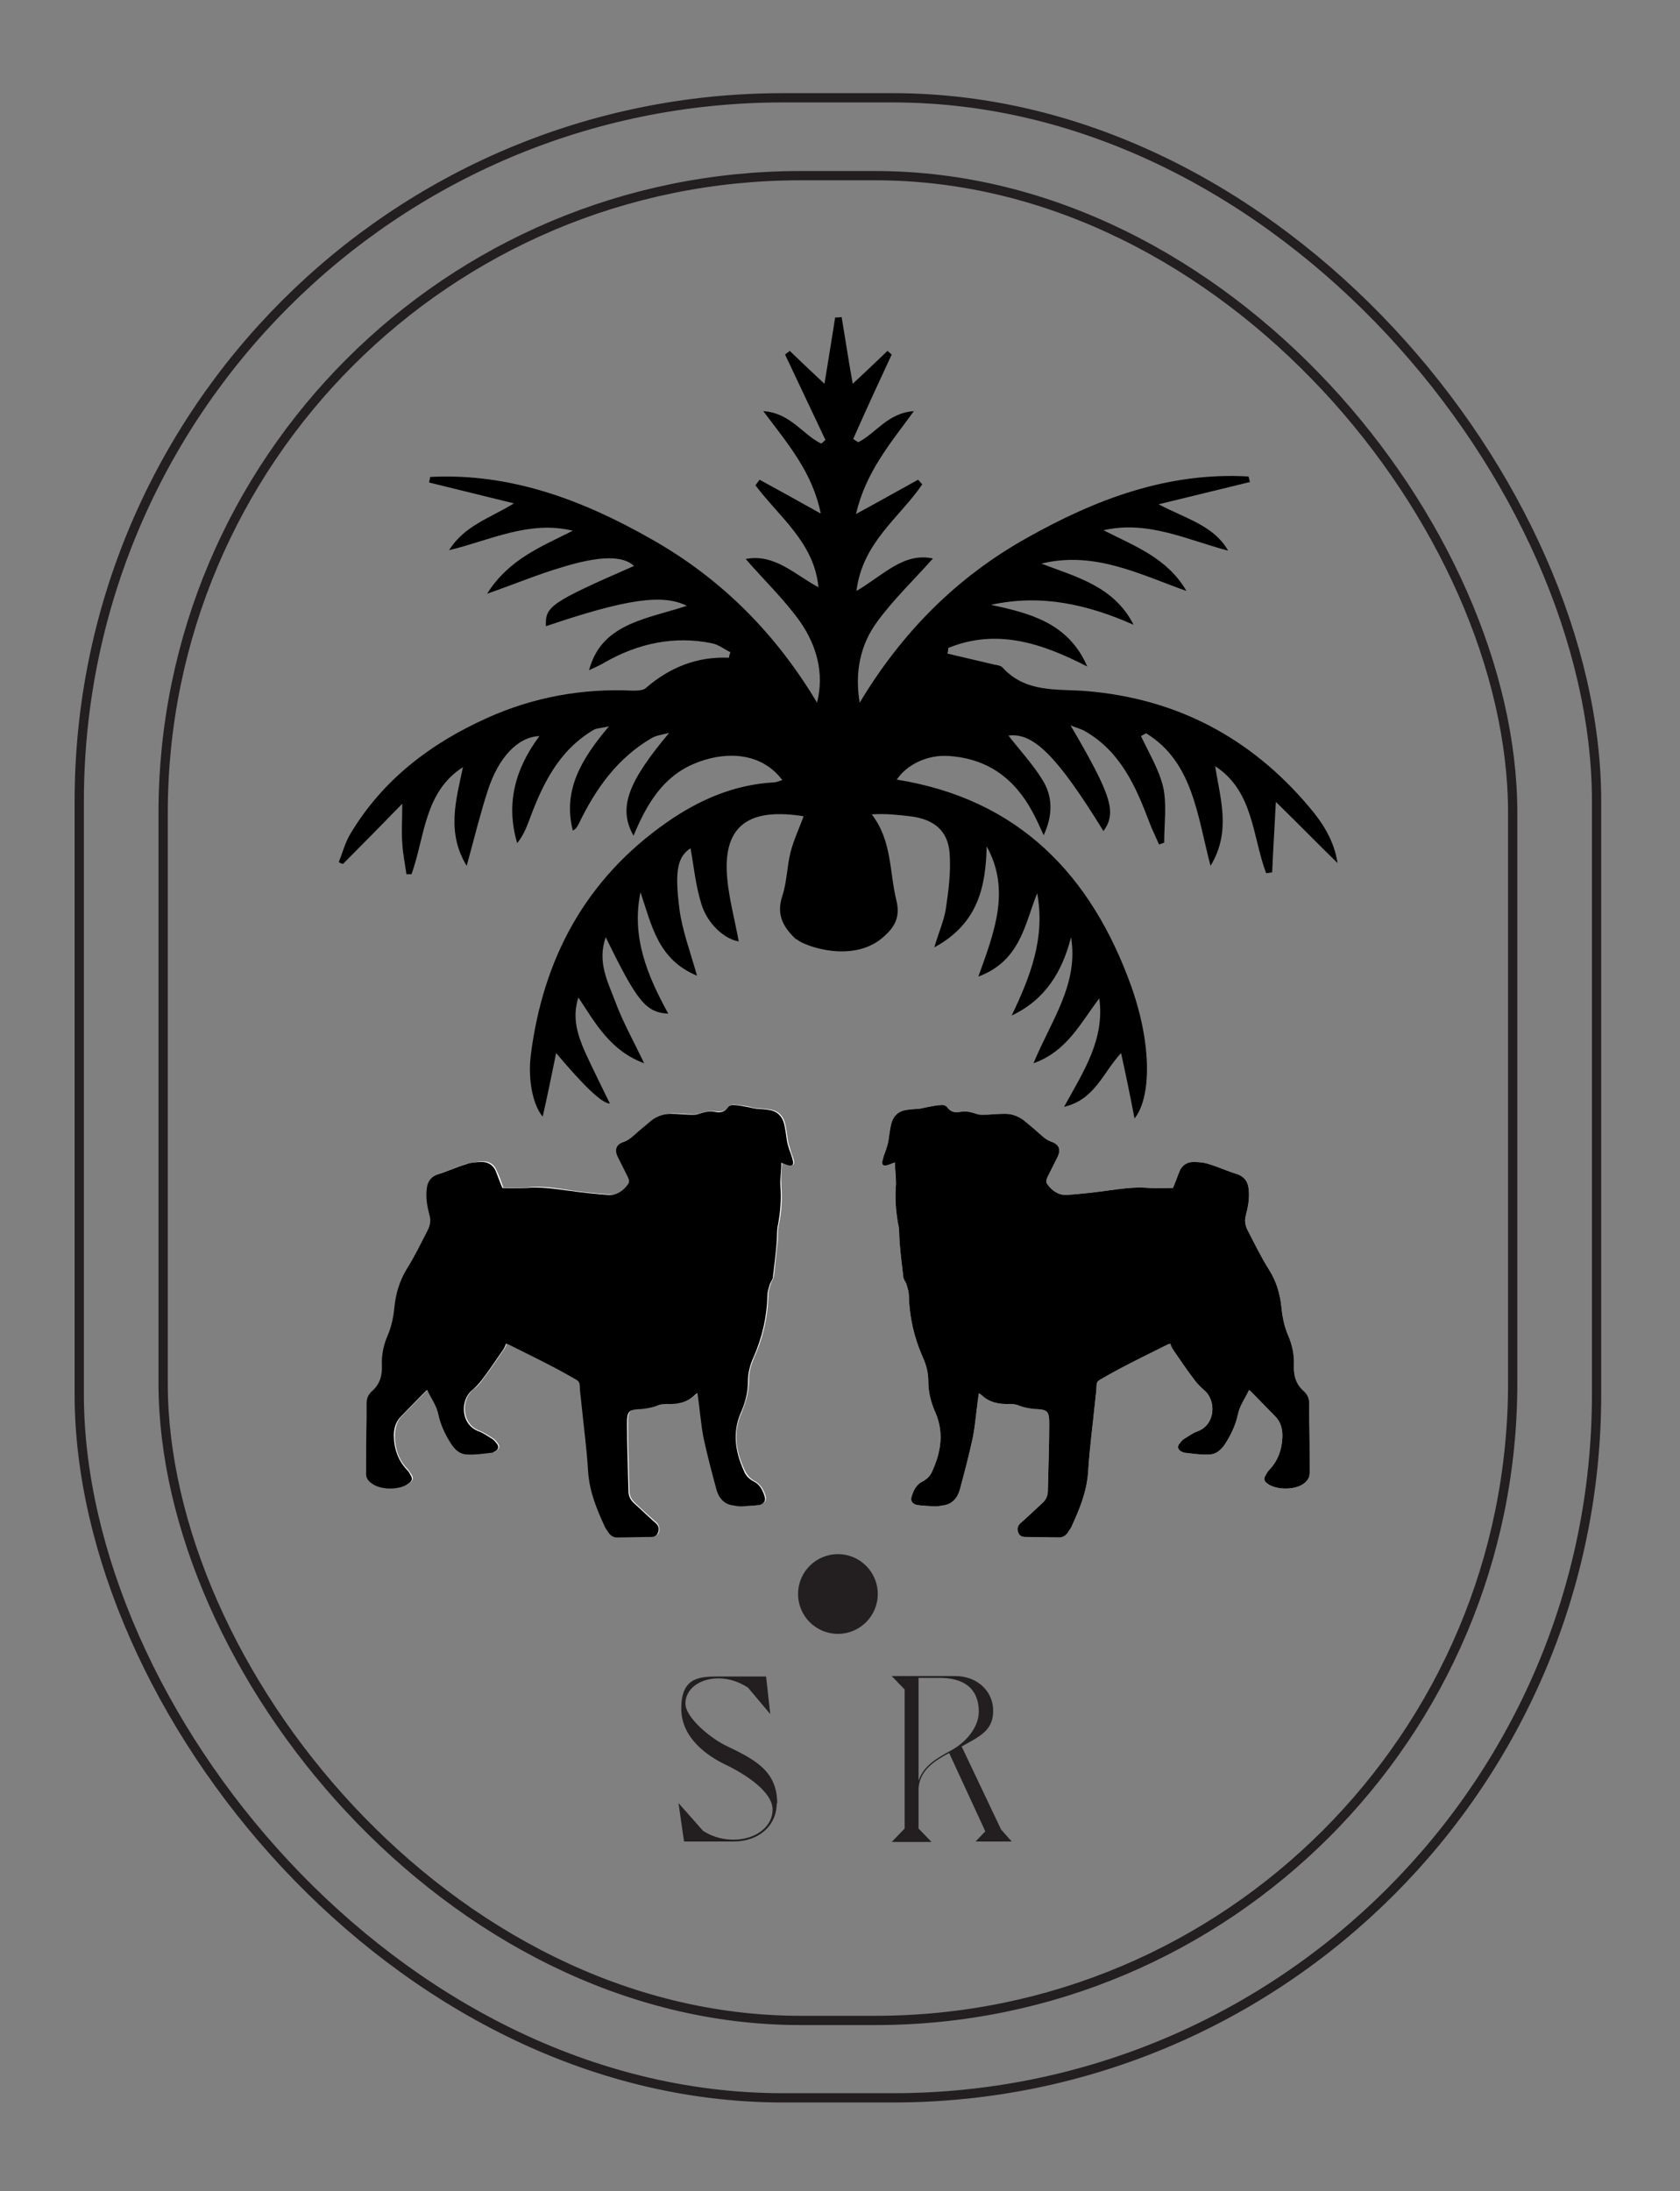 <?xml version="1.0" encoding="UTF-8"?>
<svg id="Layer_1" xmlns="http://www.w3.org/2000/svg" version="1.1" viewBox="0 0 362.5 472.7">
  <rect x="0" y="0" width="362.5" height="472.7" fill="#808080" stroke="none"/>
  <!-- Generator: Adobe Illustrator 29.0.0, SVG Export Plug-In . SVG Version: 2.1.0 Build 186)  -->
  <defs>
    <style>
      .st0 {
        fill: none;
        stroke: #231f20;
        stroke-linecap: round;
        stroke-miterlimit: 10;
        stroke-width: 2px;
      }

      .st1 {
        fill: #231f20;
      }

      .st2 {
        fill: #fff;
      }
    </style>
  </defs>
  <g>
    <path class="st1" d="M167.6,389c0,5-4,8.3-9.3,8.3h-10.7l-1.2-8.3,5.3,6c2.5,1.6,4.9,1.9,6.6,1.9,4.5,0,8.4-2.6,8.4-6.5s-6-7.7-10.2-9.7c-3.7-1.8-9.5-5.6-9.5-12.1s3.6-6.9,7.8-6.9h10.5l.9,8.1-4.8-5.7c-2-1.3-4.2-2-6.4-2-3.9,0-7.1,2.2-7.1,5.4s5.7,7.7,8.9,9.2c6.3,3,10.9,5.5,10.9,12.4h0Z"/>
    <path class="st1" d="M216,394.7l2.3,2.6h-7.8l2.1-2.2-7.8-16.9c-3.2,1.7-6.4,3.8-6.6,7.7v8.6l2.8,2.9h-8.6l2.8-2.9v-30l-2.8-2.9h13.7c4.7,0,8.2,3.2,8.2,7.5s-2.9,5.5-6.8,7.7l8.5,17.9h0ZM211.2,369.3c0-2.9-1.1-7.1-8-7.3h-5v22.2c1.1-3.3,4-4.9,7.1-6.6,3.6-2,5.9-5.3,5.9-8.3h0Z"/>
  </g>
  <g>
    <path d="M171.7,202.6c-2.8-2.7-4.2-5.3-2.9-9.3,1-3,1-6.4,1.8-9.5.7-2.7,1.9-5.2,2.8-7.7-10.7-1.7-16.9,1.2-16.6,11.6.2,5.2,1.7,10.4,2.6,15.4-2.9-.4-6.8-3.7-8.1-8.2-1.2-3.9-1.6-8-2.3-11.9-2.7,1.8-3.5,4.6-2.4,13.1.6,4.6,2.3,9.1,3.8,14.4-8.5-3.5-9.8-11-12.2-18-2,9.7,1.5,18,6,26.2-4.9-.3-6.7-2.6-13.5-16.5-1.9,5.4.5,9.7,2.1,14,1.6,4.3,3.9,8.4,6.2,13.2-7.3-2.7-10.5-8.6-14.2-14.2-1.4,4.3-.2,8.1,1.5,11.9,1.7,3.7,3.5,7.3,5.3,11-1.8-.1-5.6-3.8-11.6-10.9-1,4.9-1.9,9.3-2.9,13.7-2-2.3-3.2-7.6-2.6-13,2.6-21,11.8-38.2,29.4-50.5,6.9-4.8,14.4-8.1,23-8.6.6,0,1.2-.3,1.9-.5-4.7-6.3-12.8-6.2-19.1-3.5-6.8,2.9-10.2,8.8-13,15.5-3.4-6-1.2-11.6,7.7-22.2-1.3.4-2.8.5-3.9,1.2-7.3,4.3-12,10.9-15.6,18.4-.3.5-.5,1.1-1.3,1.5-2.2-8.7,1.8-15.4,7.8-22.5-1.7.4-2.6.4-3.2.7-7.7,4.5-11.2,11.9-14.1,19.8-.6,1.6-1.3,3.2-2.5,4.7-2.5-8.4-.5-16,4.8-23.1-4.7.2-8.8,4.6-11.1,11.6-1.7,5.2-3,10.6-4.6,16.4-4.4-7.2-2.3-14.2-.8-21.3-8.4,5.4-8.2,15-11.1,23.1h-1.1c-.3-2.2-.8-4.5-.9-6.8-.2-2.4,0-4.8,0-8.4-4.6,4.7-8.7,8.9-12.8,13-.3-.1-.6-.2-.9-.4.8-2,1.4-4.3,2.5-6.1,7-11.7,17.3-19.5,29.5-25,10-4.5,20.5-6.4,31.4-5.9,1,0,2.3,0,2.9-.6,5.1-4.4,11-6.8,17.9-6.5,0-.4.2-.8.3-1.2-1.3-.6-2.5-1.6-3.9-1.9-8.2-1.7-16,0-23.2,4.1-.8.5-1.7.9-3.4,1.7,1.5-5.6,5-8.2,9-10,3.9-1.7,8.2-2.6,12.1-3.9-5.2-2.6-13-1.5-30.4,4.4-.2-4.3,1-5.1,19-13-2.3-2.2-7.2-2.3-15.6.3-5.1,1.5-10.1,3.6-16.1,5.7,4.7-7.5,11.8-10.2,18.5-13.6-9.5-2.3-17.9,2.1-26.7,4.2,3.3-5.3,8.8-6.9,14-10.1-6.1-1.5-12.2-3-18.3-4.5,0-.4.2-.8.2-1.2,17.4-.9,33,5,47.9,13.5,15,8.5,26.7,20.3,35.6,35.2,1.6-6.4-.1-12.3-3.6-17.4-3.4-4.8-7.8-9-11.8-13.6,6.2-1.2,10.5,3.3,15.7,6.1-.9-9.6-8.4-15.1-13.6-22,.3-.4.6-.8.9-1.2,4.2,2.3,8.4,4.6,13.2,7.3-1.8-8.9-7-14.9-12.4-22.1,5.9.4,8.5,5.1,12.5,7,.3-.2.6-.5.9-.8-2.9-6.1-5.8-12.3-8.7-18.4.3-.3.7-.5,1-.8,2.4,2.3,4.8,4.6,7.5,7.1.8-5,1.6-9.7,2.3-14.3.5,0,.9,0,1.4-.1.8,4.7,1.5,9.5,2.4,14.4,2.7-2.5,5.1-4.8,7.5-7.1.3.3.6.5.9.8-2.8,6-5.6,12.1-8.3,18.2.3.2.7.5,1.1.7,3.8-1.9,6.3-6.3,12-6.7-5.2,7.1-10.4,13.2-12.5,22.2,5-2.7,9.2-5.1,13.4-7.4.3.3.6.7.9,1-4.9,7.2-12.9,12.5-14.2,23,5.8-3.4,10.2-8.4,16.5-7-4,4.5-8.4,8.7-12,13.6-3.7,5-4.9,11-3.8,17.5,9-15,20.8-27,36-35.5,14.9-8.4,30.5-14.3,47.9-13.3.1.4.2.8.3,1.2-6.2,1.5-12.3,3-19.7,4.8,6.1,3.2,11.9,4.6,15,10-8.8-2.3-17.3-6.6-26.9-4.4,6.7,3.4,13.8,6,17.9,13.1-10.1-3.6-19.9-8.7-31.3-5.9,7.6,2.9,15.7,4.9,19.9,13.2-9.9-4.4-20-6.7-30.8-4.3,8.6,1.8,16.8,4,20.8,13.3-9.7-5-19.5-8.3-30-4,0,.4,0,.8-.2,1.2,3.4.8,6.8,1.6,10.2,2.4.6.1,1.4.2,1.8.7,5,5.4,11.6,4.5,18,5,19.4,1.6,35.4,10,48,24.9,3,3.5,5.5,7.4,6.2,12.2-4.4-4.3-8.5-8.5-13.3-13.2-.3,5.8-.6,10.5-.8,15.2l-1.3.2c-3-8-2.7-17.7-11-23.1,1.1,7.1,3.5,14.1-1,21.5-2.9-11-3.8-22.4-13.9-28.6-.4.2-.7.4-1.1.6,1.7,3.7,3.9,7.2,4.8,11.1.8,3.8.2,7.9.2,11.9l-1.1.4c-.7-1.6-1.5-3.2-2.1-4.8-2.9-7.7-6.2-15.2-13.8-19.6-.8-.5-1.7-.7-3.2-1.3,8.9,15.2,10,18.8,7.1,22.8-10-16.2-15.1-21.3-20.5-20.6,2.4,3.1,5.2,6.1,7.3,9.5,2.3,3.6,2.3,7.7.3,12-.8-1.7-1.5-3.4-2.4-5-3.9-7.3-9.8-11.6-18.2-12.1-4.4-.3-8.9,1.8-11.1,5.1,26.3,4.2,42,20.6,50.6,44.6,4.6,13,4.2,24.2.7,28.5-.9-4.7-1.8-9.1-2.9-14.1-4,4.3-5.6,10-12.3,11.6,4.3-7.8,8.8-14.6,7.6-23.4-4,5.2-6.9,11.4-14.2,14,3.8-9.2,9.8-17.1,8.1-27.2-1.9,7.5-5.6,13.5-12.8,16.9,4-8.4,7.3-16.7,5.5-26.4-2.7,6.7-3.6,14.6-12.7,18,3.5-9.7,7-18.7,1.8-28.1-.2,8.8-1.9,16.7-11.3,21.8,1-3.4,2.1-5.8,2.5-8.4.6-4,1.1-8,.8-12-.4-4.9-3.5-7.3-8.6-7.9-2.6-.3-5.3-.6-8.2-.4,4.4,5.7,3.8,12.4,5.3,18.5.8,3.2,0,5.4-2.4,7.6-6.6,6.4-17.7,2.2-19,.9h0Z"/>
    <rect class="st0" x="35.2" y="37.9" width="291.2" height="398" rx="137.5" ry="137.5"/>
    <g id="uZFJvY.tif">
      <g>
        <path class="st2" d="M168.6,250.7c.6.2,1.1.5,1.7.6.8.2,1.2,0,1-.9-.2-.9-.6-1.6-.8-2.5-.2-.6-.4-1.3-.5-1.9-.2-1.2-.3-2.4-.6-3.6-.4-1.6-1.4-2.7-3.1-3-1-.2-2-.2-3-.3-.7,0-1.3-.3-2-.4-1-.2-2-.3-3-.4-.3,0-.8.2-1,.5-.7.9-1.7,1.1-2.7,1-1.4-.2-2.6.1-3.9.5-.4.1-.8.1-1.2.1-1.4,0-2.8-.2-4.2-.2-1.7,0-3.2.4-4.5,1.4-1.2.9-2.3,1.8-3.3,2.8-.8.7-1.5,1.4-2.6,1.8-1.8.6-2.2,1.8-1.3,3.5.7,1.4,1.4,2.8,2.1,4.2.2.5.3,1,0,1.5-1,1.4-2.4,2.5-4.2,2.3-2.8-.2-5.7-.5-8.5-.9-3.1-.5-6.1-1-9.3-.6-1.8.2-3.5,0-5.1,0-.5-1.4-.9-2.6-1.5-3.8-.5-1.2-1.6-1.9-2.9-1.8-1.2,0-2.4.2-3.5.5-2,.6-3.9,1.5-5.9,2.1-1.5.5-2.3,1.5-2.5,3-.3,2,0,4,.6,6,.3,1.1.2,2.1-.4,3.1-1.5,2.8-3,5.7-4.6,8.5-1.5,2.5-2.3,5.2-2.6,8.1-.2,2-.6,4-1.4,6-.9,2.1-1.4,4.3-1.3,6.5.1,2.2-.5,4.1-2.1,5.6-.8.7-1.1,1.6-1.2,2.6,0,1.1,0,2.3,0,3.5,0,3.8,0,7.7-.1,11.5,0,1.1.5,1.9,1.3,2.4,1.9,1.4,5.9,1.3,7.8,0,.9-.6,1-1.2.4-2-.2-.3-.5-.7-.7-1-1.9-1.9-2.7-4.2-2.8-6.9,0-1.8.3-3.4,1.6-4.7,1.7-1.7,3.4-3.5,5.1-5.2.1-.1.3-.2.5-.4.8,1.8,2,3.3,2.4,5.3.5,2.3,1.5,4.4,2.8,6.4.8,1.2,1.9,2.2,3.4,2.2,1.8,0,3.7-.3,5.5-.4.2,0,.4-.1.6-.3.6-.4.8-.9.4-1.5-.3-.4-.6-.8-1-1.1-1-.6-1.9-1.3-3-1.7-3.9-1.4-4.1-6.7-1.4-8.9.8-.6,1.5-1.3,2-2.1,1.6-2.1,3.1-4.3,4.6-6.5.3-.4.5-.9.7-1.4.2,0,.4.1.6.2,3.5,1.7,6.9,3.5,10.3,5.2,1.5.7,2.9,1.5,4.3,2.4.5.3.7.7.7,1.3,0,1.1.2,2.2.3,3.3.5,5.1,1.2,10.1,1.5,15.2.3,4.4,1.9,8.2,3.7,12.1.2.3.4.6.6.9.5.7,1.1,1.2,1.9,1.2,2.5,0,4.9,0,7.4-.1.7,0,1.3-.3,1.5-1,.2-.8,0-1.4-.5-2-.2-.2-.4-.3-.6-.5-1.4-1.3-2.8-2.5-4.1-3.8-.8-.7-1.2-1.6-1.2-2.7-.1-4.8-.3-9.6-.3-14.5,0-2.7.4-3,3.1-3.1,1.1,0,2.2-.3,3.3-.7.7-.2,1.4-.4,2.2-.4,2.2.1,4.3-.4,6-1.9.2-.1.4-.2.6-.4.4,3.3.6,6.5,1.3,9.6.8,3.8,1.8,7.5,2.8,11.2.5,1.8,1.7,3.1,3.7,3.4.5,0,1.1.2,1.6.2,1.3,0,2.6,0,3.9-.3,1-.2,1.5-1,1.2-1.8-.4-1.4-1.1-2.6-2.4-3.3-1-.5-1.6-1.3-2.1-2.3-1.9-4-2.6-8.1-.7-12.4.9-2.2,1.6-4.5,1.6-6.9,0-.9.1-1.8.3-2.6.2-.9.6-1.8.9-2.6,1.9-4.2,2.9-8.7,3-13.4,0-.8.3-1.6.5-2.3.2-.6.6-1.1.7-1.7.3-2.5.5-5,.8-7.5.1-1.3,0-2.6.3-3.8.6-2.7.7-5.5.5-8.2-.1-1.7,0-3.4.2-5.2h0Z"/>
        <path d="M168.6,250.7c0,1.8-.3,3.5-.2,5.2.2,2.8,0,5.5-.5,8.2-.3,1.2-.2,2.5-.3,3.8-.2,2.5-.5,5-.8,7.5,0,.6-.5,1.1-.7,1.7-.2.8-.5,1.5-.5,2.3-.1,4.6-1.1,9.1-3,13.4-.4.9-.7,1.7-.9,2.6-.2.8-.3,1.7-.3,2.6,0,2.4-.6,4.7-1.6,6.9-1.8,4.3-1.1,8.4.7,12.4.4,1,1,1.7,2.1,2.3,1.3.6,2,1.9,2.4,3.3.3.9-.2,1.6-1.2,1.8-1.3.2-2.6.2-3.9.3-.5,0-1.1-.1-1.6-.2-2-.2-3.2-1.6-3.7-3.4-1-3.7-2-7.5-2.8-11.2-.6-3.1-.8-6.3-1.3-9.6-.2.1-.4.2-.6.4-1.7,1.6-3.8,2-6,1.9-.8,0-1.5.1-2.2.4-1,.4-2.2.6-3.3.7-2.7.1-3.1.4-3.1,3.1,0,4.8.2,9.6.3,14.5,0,1.1.4,2,1.2,2.7,1.4,1.3,2.8,2.6,4.1,3.8.2.2.4.3.6.5.6.6.8,1.2.5,2-.2.7-.8,1-1.5,1-2.5,0-4.9.1-7.4.1-.8,0-1.5-.5-1.9-1.2-.2-.3-.4-.6-.6-.9-1.8-3.9-3.4-7.7-3.7-12.1-.3-5.1-1-10.1-1.5-15.2-.1-1.1-.3-2.2-.3-3.3,0-.6-.2-1-.7-1.3-1.4-.8-2.8-1.6-4.3-2.4-3.4-1.8-6.9-3.5-10.3-5.2-.2-.1-.5-.2-.6-.2-.2.5-.4,1-.7,1.4-1.5,2.2-3,4.4-4.6,6.5-.6.8-1.3,1.5-2,2.1-2.7,2.2-2.5,7.5,1.4,8.9,1.1.4,2,1.1,3,1.7.4.3.7.7,1,1.1.4.6.2,1.1-.4,1.5-.2.1-.4.2-.6.3-1.8.2-3.7.5-5.5.4-1.5,0-2.6-1-3.4-2.2-1.3-2-2.3-4.1-2.8-6.4-.4-2-1.6-3.5-2.4-5.3-.2.1-.3.2-.5.4-1.7,1.7-3.4,3.5-5.1,5.2-1.3,1.3-1.7,2.9-1.6,4.7.1,2.6,1,5,2.8,6.9.3.3.5.6.7,1,.6.9.5,1.4-.4,2-1.9,1.4-5.9,1.4-7.8,0-.9-.6-1.4-1.3-1.3-2.4,0-3.8,0-7.7.1-11.5,0-1.1,0-2.3,0-3.5,0-1,.4-1.9,1.2-2.6,1.7-1.5,2.2-3.4,2.1-5.6-.1-2.2.4-4.5,1.3-6.5.8-1.9,1.2-3.9,1.4-6,.3-2.9,1.1-5.6,2.6-8.1,1.7-2.7,3.1-5.6,4.6-8.5.5-1,.7-2,.4-3.1-.5-1.9-.9-3.9-.6-6,.2-1.5,1-2.5,2.5-3,2-.6,3.9-1.5,5.9-2.1,1.1-.4,2.3-.5,3.5-.5,1.3,0,2.3.6,2.9,1.8.5,1.2.9,2.4,1.5,3.8,1.5,0,3.3.1,5.1,0,3.2-.3,6.2.2,9.3.6,2.8.4,5.7.7,8.5.9,1.8.1,3.2-.9,4.2-2.3.4-.5.2-1,0-1.5-.7-1.4-1.4-2.8-2.1-4.2-.9-1.7-.5-2.9,1.3-3.5,1.1-.4,1.8-1.1,2.6-1.8,1.1-1,2.2-1.9,3.3-2.8,1.3-1,2.9-1.5,4.5-1.4,1.4,0,2.8.2,4.2.2.4,0,.8,0,1.2-.1,1.3-.4,2.5-.8,3.9-.5,1,.2,2,0,2.7-1,.2-.3.7-.5,1-.5,1,0,2,.2,3,.4.7.1,1.3.3,2,.4,1,.1,2,.1,3,.3,1.7.3,2.7,1.4,3.1,3,.3,1.2.4,2.4.6,3.6.1.6.3,1.3.5,1.9.3.8.6,1.6.8,2.5.2.8-.2,1.1-1,.9-.5-.1-1-.4-1.7-.6h0Z"/>
      </g>
    </g>
    <rect class="st0" x="17.1" y="21.1" width="327.4" height="431.5" rx="151.8" ry="151.8"/>
    <g id="uZFJvY.tif-2">
      <g>
        <path class="st2" d="M193.3,255.9c-.2,2.8,0,5.5.5,8.2.3,1.2.2,2.5.3,3.8.2,2.5.5,5,.8,7.5,0,.6.5,1.1.7,1.7.2.8.5,1.5.5,2.3.1,4.6,1.1,9.1,3,13.4.4.9.7,1.7.9,2.6.2.8.3,1.7.3,2.6,0,2.4.6,4.7,1.6,6.9,1.8,4.3,1.1,8.4-.7,12.4-.4,1-1,1.7-2.1,2.3-1.3.6-2,1.9-2.4,3.3-.3.9.2,1.6,1.2,1.8,1.3.2,2.6.2,3.9.3.5,0,1.1-.1,1.6-.2,2-.2,3.2-1.6,3.7-3.4,1-3.7,2-7.5,2.8-11.2.6-3.1.8-6.3,1.3-9.6.2.1.4.2.6.4,1.7,1.6,3.8,2,6,1.9.8,0,1.5.1,2.2.4,1,.4,2.2.6,3.3.7,2.7.1,3.1.4,3.1,3.1,0,4.8-.2,9.6-.3,14.5,0,1.1-.4,2-1.2,2.7-1.4,1.3-2.8,2.6-4.1,3.8-.2.2-.4.3-.6.5-.6.6-.8,1.2-.5,2,.2.7.8,1,1.5,1,2.5,0,4.9.1,7.4.1.8,0,1.5-.5,1.9-1.2.2-.3.4-.6.6-.9,1.8-3.9,3.4-7.7,3.7-12.1.3-5.1,1-10.1,1.5-15.2.1-1.1.3-2.2.3-3.3,0-.6.2-1,.7-1.3,1.4-.8,2.8-1.6,4.3-2.4,3.4-1.8,6.9-3.5,10.3-5.2.2-.1.5-.2.6-.2.2.5.4,1,.7,1.4,1.5,2.2,3,4.4,4.6,6.5.6.8,1.3,1.5,2,2.1,2.7,2.2,2.5,7.5-1.4,8.9-1.1.4-2,1.1-3,1.7-.4.3-.7.7-1,1.1-.4.6-.2,1.1.4,1.5.2.1.4.2.6.3,1.8.2,3.7.5,5.5.4,1.5,0,2.6-1,3.4-2.2,1.3-2,2.3-4.1,2.8-6.4.4-2,1.6-3.5,2.4-5.3.2.1.3.2.5.4,1.7,1.7,3.4,3.5,5.1,5.2,1.3,1.3,1.7,2.9,1.6,4.7-.1,2.6-1,5-2.8,6.9-.3.3-.5.6-.7,1-.6.9-.5,1.4.3,2,1.9,1.4,5.9,1.4,7.8,0,.8-.6,1.3-1.3,1.3-2.4,0-3.8,0-7.7-.1-11.5,0-1.1,0-2.3,0-3.5,0-1-.4-1.9-1.2-2.6-1.7-1.5-2.2-3.4-2.1-5.6.1-2.2-.4-4.5-1.3-6.5-.8-1.9-1.2-3.9-1.4-6-.3-2.9-1.1-5.6-2.7-8.1-1.7-2.7-3.1-5.6-4.6-8.5-.5-1-.7-2-.4-3.1.5-1.9.9-3.9.6-6-.2-1.5-1-2.5-2.5-3-2-.6-3.9-1.5-5.9-2.1-1.1-.4-2.3-.5-3.5-.5-1.3,0-2.3.6-2.9,1.8-.5,1.2-.9,2.4-1.5,3.8-1.5,0-3.3.1-5.1,0-3.2-.3-6.2.2-9.3.6-2.8.4-5.7.7-8.5.9-1.8.1-3.2-.9-4.2-2.3-.4-.5-.2-1,0-1.5.7-1.4,1.4-2.8,2.1-4.2.9-1.7.5-2.9-1.3-3.5-1.1-.4-1.8-1.1-2.6-1.8-1.1-1-2.2-1.9-3.3-2.8-1.3-1-2.9-1.5-4.5-1.4-1.4,0-2.8.2-4.2.2-.4,0-.8,0-1.2-.1-1.3-.4-2.5-.8-3.9-.5-1,.2-2,0-2.7-1-.2-.3-.7-.5-1-.5-1,0-2,.2-3,.4-.7.1-1.3.3-2,.4-1,.1-2,.1-3,.3-1.7.3-2.7,1.4-3.1,3-.3,1.2-.4,2.4-.6,3.6-.1.6-.3,1.3-.5,1.9-.3.8-.6,1.6-.8,2.5-.2.8.2,1.1,1,.9.5-.1,1-.4,1.7-.6,0,1.8.3,3.5.2,5.2h0Z"/>
        <path d="M193.1,250.7c0,1.8.3,3.5.2,5.2-.2,2.8,0,5.5.5,8.2.3,1.2.2,2.5.3,3.8.2,2.5.5,5,.8,7.5,0,.6.5,1.1.7,1.7.2.8.5,1.5.5,2.3.1,4.6,1.1,9.1,3,13.4.4.9.7,1.7.9,2.6.2.8.3,1.7.3,2.6,0,2.4.6,4.7,1.6,6.9,1.8,4.3,1.1,8.4-.7,12.4-.4,1-1,1.7-2.1,2.3-1.3.6-2,1.9-2.4,3.3-.3.9.2,1.6,1.2,1.8,1.3.2,2.6.2,3.9.3.5,0,1.1-.1,1.6-.2,2-.2,3.2-1.6,3.7-3.4,1-3.7,2-7.5,2.8-11.2.6-3.1.8-6.3,1.3-9.6.2.1.4.2.6.4,1.7,1.6,3.8,2,6,1.9.8,0,1.5.1,2.2.4,1,.4,2.2.6,3.3.7,2.7.1,3.1.4,3.1,3.1,0,4.8-.2,9.6-.3,14.5,0,1.1-.4,2-1.2,2.7-1.4,1.3-2.8,2.6-4.1,3.8-.2.2-.4.3-.6.5-.6.6-.8,1.2-.5,2,.2.7.8,1,1.5,1,2.5,0,4.9.1,7.4.1.8,0,1.5-.5,1.9-1.2.2-.3.4-.6.6-.9,1.8-3.9,3.4-7.7,3.7-12.1.3-5.1,1-10.1,1.5-15.2.1-1.1.3-2.2.3-3.3,0-.6.2-1,.7-1.3,1.4-.8,2.8-1.6,4.3-2.4,3.4-1.8,6.9-3.5,10.3-5.2.2-.1.5-.2.6-.2.2.5.4,1,.7,1.4,1.5,2.2,3,4.4,4.6,6.5.6.8,1.3,1.5,2,2.1,2.7,2.2,2.5,7.5-1.4,8.9-1.1.4-2,1.1-3,1.7-.4.3-.7.7-1,1.1-.4.6-.2,1.1.4,1.5.2.1.4.2.6.3,1.8.2,3.7.5,5.5.4,1.5,0,2.6-1,3.4-2.2,1.3-2,2.3-4.1,2.8-6.4.4-2,1.6-3.5,2.4-5.3.2.1.3.2.5.4,1.7,1.7,3.4,3.5,5.1,5.2,1.3,1.3,1.7,2.9,1.6,4.7-.1,2.6-1,5-2.8,6.9-.3.3-.5.6-.7,1-.6.9-.5,1.4.3,2,1.9,1.4,5.9,1.4,7.8,0,.8-.6,1.3-1.3,1.3-2.4,0-3.8,0-7.7-.1-11.5,0-1.1,0-2.3,0-3.5,0-1-.4-1.9-1.2-2.6-1.7-1.5-2.2-3.4-2.1-5.6.1-2.2-.4-4.5-1.3-6.5-.8-1.9-1.2-3.9-1.4-6-.3-2.9-1.1-5.6-2.7-8.1-1.7-2.7-3.1-5.6-4.6-8.5-.5-1-.7-2-.4-3.1.5-1.9.9-3.9.6-6-.2-1.5-1-2.5-2.5-3-2-.6-3.9-1.5-5.9-2.1-1.1-.4-2.3-.5-3.5-.5-1.3,0-2.3.6-2.9,1.8-.5,1.2-.9,2.4-1.5,3.8-1.5,0-3.3.1-5.1,0-3.2-.3-6.2.2-9.3.6-2.8.4-5.7.7-8.5.9-1.8.1-3.2-.9-4.2-2.3-.4-.5-.2-1,0-1.5.7-1.4,1.4-2.8,2.1-4.2.9-1.7.5-2.9-1.3-3.5-1.1-.4-1.8-1.1-2.6-1.8-1.1-1-2.2-1.9-3.3-2.8-1.3-1-2.9-1.5-4.5-1.4-1.4,0-2.8.2-4.2.2-.4,0-.8,0-1.2-.1-1.3-.4-2.5-.8-3.9-.5-1,.2-2,0-2.7-1-.2-.3-.7-.5-1-.5-1,0-2,.2-3,.4-.7.1-1.3.3-2,.4-1,.1-2,.1-3,.3-1.7.3-2.7,1.4-3.1,3-.3,1.2-.4,2.4-.6,3.6-.1.6-.3,1.3-.5,1.9-.3.8-.6,1.6-.8,2.5-.2.8.2,1.1,1,.9.5-.1,1-.4,1.7-.6h0Z"/>
      </g>
    </g>
    <circle class="st1" cx="180.8" cy="343.9" r="8.6"/>
  </g>
</svg>